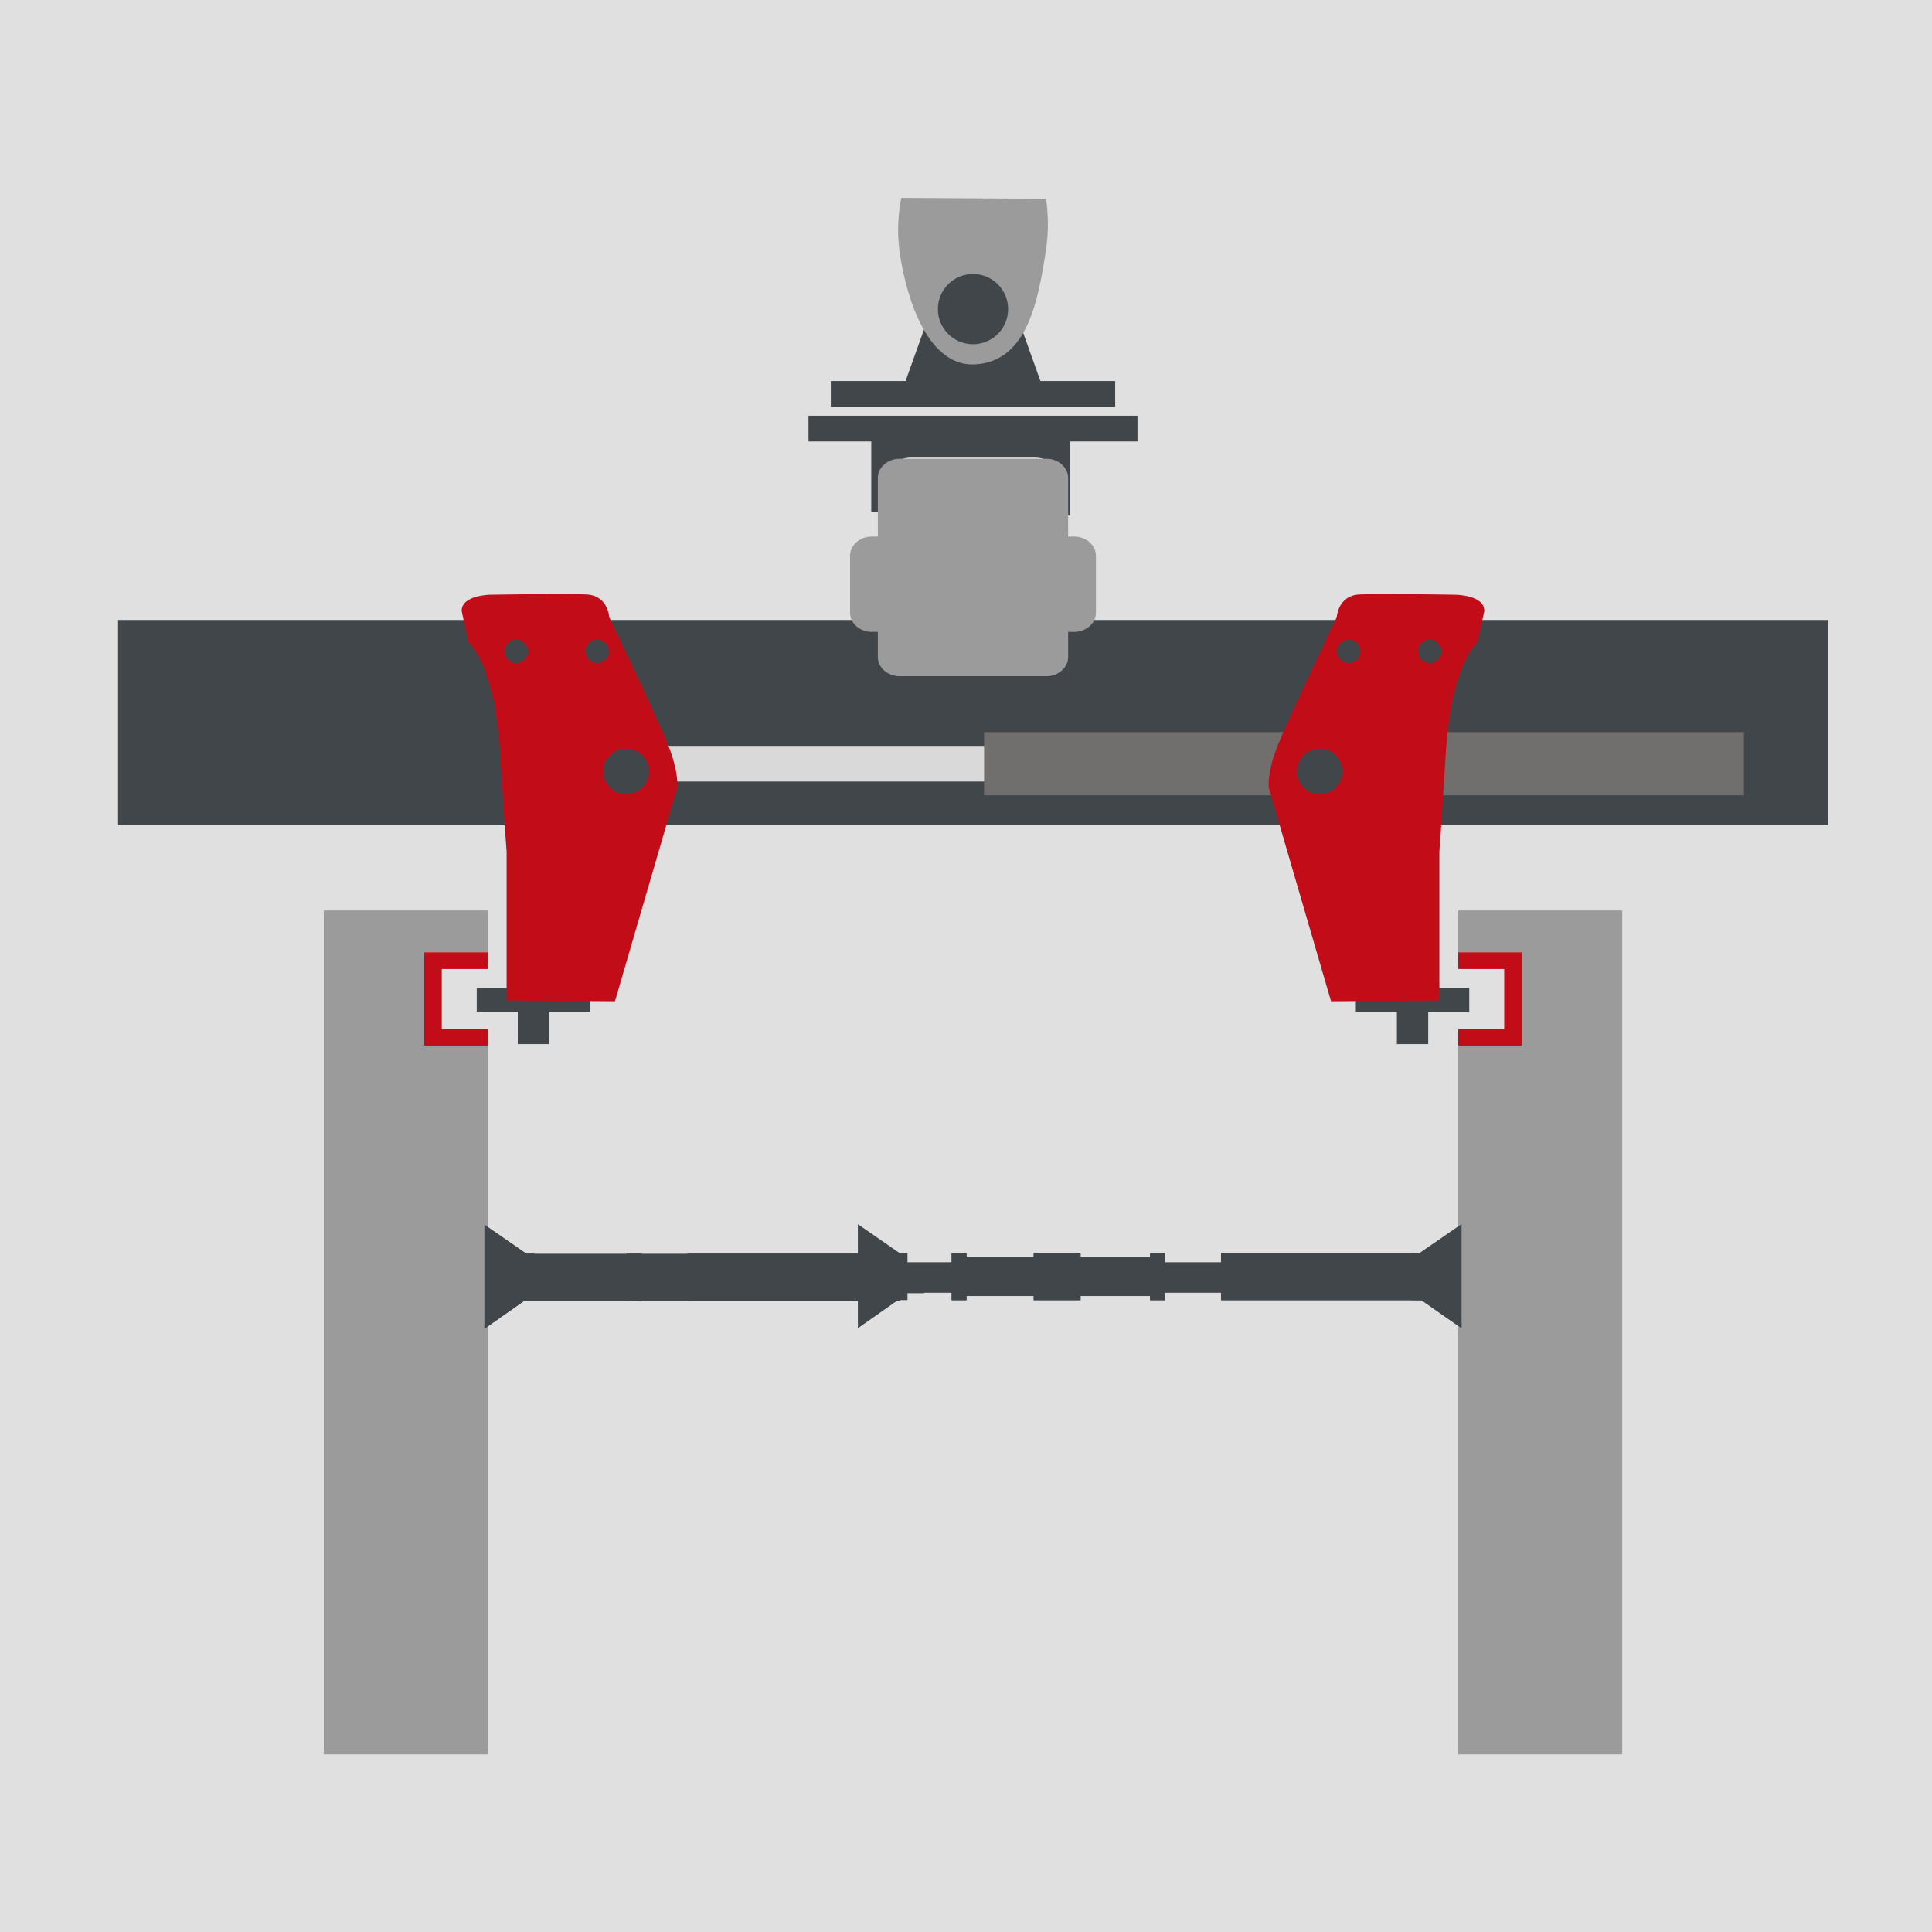 <?xml version="1.0" encoding="UTF-8"?>
<svg id="a" data-name="Ebene 1" xmlns="http://www.w3.org/2000/svg" xmlns:xlink="http://www.w3.org/1999/xlink" viewBox="0 0 220 220">
  <defs>
    <style>
      .i {
        fill: none;
      }

      .j {
        fill: #9c9b9b;
      }

      .k {
        fill: #d9d9d9;
      }

      .l {
        fill: #e0e0e0;
      }

      .m {
        fill: #41464b;
      }

      .n {
        fill: #c20d19;
      }

      .o {
        fill: #706f6e;
      }

      .p {
        clip-path: url(#h);
      }

      .q {
        clip-path: url(#g);
      }

      .r {
        clip-path: url(#e);
      }

      .s {
        clip-path: url(#f);
      }

      .t {
        clip-path: url(#d);
      }

      .u {
        clip-path: url(#b);
      }

      .v {
        clip-path: url(#c);
      }
    </style>
    <clipPath id="b">
      <rect class="i" width="220" height="220"/>
    </clipPath>
    <clipPath id="c">
      <rect class="i" width="220" height="220"/>
    </clipPath>
    <clipPath id="d">
      <rect class="i" width="220" height="220"/>
    </clipPath>
    <clipPath id="e">
      <rect class="i" width="220" height="220"/>
    </clipPath>
    <clipPath id="f">
      <rect class="i" width="220" height="220"/>
    </clipPath>
    <clipPath id="g">
      <rect class="i" width="220" height="220"/>
    </clipPath>
    <clipPath id="h">
      <rect class="i" width="220" height="220"/>
    </clipPath>
  </defs>
  <g class="u">
    <rect class="l" width="220" height="220"/>
    <rect class="m" x="13.445" y="70.598" width="194.727" height="23.364"/>
    <rect class="k" x="73" y="84.939" width="45.57" height="4.058"/>
    <polygon class="m" points="126.987 46.376 126.987 43.389 118.474 43.389 116.392 37.566 105.202 37.566 103.119 43.389 94.606 43.389 94.606 46.376 126.987 46.376"/>
    <g class="v">
      <path class="j" d="m102.633,22.534c-.294,1.489-.56,3.726-.162,6.371.82,5.444,3.287,12.791,8.459,12.592,6.191-.238,7.314-7.666,8.136-12.741.411-2.541.256-4.689.054-6.123"/>
      <path class="j" d="m114.191,35.674c0,1.732-1.52,3.136-3.394,3.136s-3.395-1.404-3.395-3.136,1.52-3.136,3.395-3.136,3.394,1.404,3.394,3.136"/>
      <path class="m" d="m129.526,50.274v-2.937h-37.459v2.937h7.146v7.997h1.41v-3.272c0-1.594,1.404-2.891,3.131-2.891h14.086c1.726,0,3.13,1.297,3.13,2.891v3.272l.872.498v-8.495h7.684Z"/>
    </g>
    <rect class="o" x="112.063" y="83.371" width="86.518" height="7.194"/>
    <polygon class="m" points="67.199 112.5 62.526 112.5 62.526 108.811 58.96 108.811 58.96 112.5 54.287 112.5 54.287 115.205 58.96 115.205 58.96 118.894 62.526 118.894 62.526 115.205 67.199 115.205 67.199 112.5"/>
    <g class="t">
      <path class="n" d="m53.334,73.081s3.002,2.48,3.617,12.564c.615,10.083.738,11.313.738,11.313v16.97l12.337.089,7.092-24.314s.246-1.722-1.107-5.042c-1.352-3.32-6.64-14.387-6.64-14.387,0,0-.123-2.46-2.582-2.583-2.46-.123-10.974.033-10.974.033,0,0-3.278.034-3.243,1.863"/>
    </g>
    <polygon class="m" points="154.394 112.5 159.067 112.5 159.067 108.811 162.633 108.811 162.633 112.5 167.306 112.5 167.306 115.205 162.633 115.205 162.633 118.894 159.067 118.894 159.067 115.205 154.394 115.205 154.394 112.5"/>
    <g class="r">
      <path class="n" d="m168.259,73.082s-3.002,2.48-3.617,12.564c-.615,10.083-.738,11.313-.738,11.313v16.97l-12.337.089-7.092-24.314s-.246-1.722,1.107-5.042c1.352-3.32,6.64-14.388,6.64-14.388,0,0,.123-2.459,2.583-2.582,2.459-.123,10.973.033,10.973.033,0,0,3.278.034,3.243,1.863"/>
      <path class="m" d="m162.892,72.843c-.737-.042-1.369.522-1.411,1.26-.041.737.523,1.369,1.26,1.41.737.042,1.369-.522,1.411-1.259.041-.738-.523-1.369-1.26-1.411"/>
      <path class="m" d="m153.417,72.853c-.732.099-1.245.772-1.147,1.504.099.732.772,1.245,1.504,1.147.732-.099,1.245-.772,1.147-1.504-.099-.732-.772-1.246-1.504-1.147"/>
      <path class="m" d="m148.329,89.547c.937,1.082,2.574,1.2,3.656.264,1.083-.937,1.201-2.574.264-3.656-.937-1.083-2.574-1.201-3.656-.264-1.083.937-1.201,2.574-.264,3.656"/>
      <path class="m" d="m58.701,72.843c.737-.042,1.369.522,1.411,1.26.041.737-.523,1.369-1.26,1.41-.737.042-1.369-.522-1.411-1.259-.041-.738.523-1.369,1.26-1.411"/>
      <path class="m" d="m68.176,72.853c.732.099,1.245.772,1.147,1.504-.099.732-.772,1.245-1.504,1.147-.732-.099-1.245-.772-1.147-1.504.099-.732.772-1.246,1.504-1.147"/>
      <path class="m" d="m73.265,89.547c-.937,1.082-2.574,1.2-3.656.264-1.083-.937-1.201-2.574-.264-3.656.937-1.083,2.574-1.201,3.656-.264,1.083.937,1.201,2.574.264,3.656"/>
    </g>
    <polygon class="j" points="36.867 103.678 36.867 199.779 55.535 199.779 55.535 119.115 48.307 119.115 48.307 119.081 48.307 108.474 48.307 108.439 55.535 108.439 55.535 103.678 36.867 103.678"/>
    <polygon class="n" points="50.304 117.176 50.304 110.343 55.536 110.343 55.536 108.439 48.308 108.439 48.308 119.08 55.536 119.08 55.536 117.176 50.304 117.176"/>
    <polygon class="j" points="184.726 103.678 184.726 199.779 166.058 199.779 166.058 119.115 173.286 119.115 173.286 119.081 173.286 108.474 173.286 108.439 166.058 108.439 166.058 103.678 184.726 103.678"/>
    <polygon class="n" points="171.289 117.176 171.289 110.343 166.057 110.343 166.057 108.439 173.285 108.439 173.285 119.08 166.057 119.08 166.057 117.176 171.289 117.176"/>
    <g class="s">
      <path class="j" d="m119.154,52.24h-16.714c-1.369,0-2.479.981-2.479,2.192v6.669h-.686c-1.369,0-2.478.981-2.478,2.192v6.47c0,1.21,1.109,2.192,2.478,2.192h.686v2.853c0,1.211,1.11,2.192,2.479,2.192h16.714c1.369,0,2.478-.981,2.478-2.192v-2.853h.686c1.369,0,2.479-.982,2.479-2.192v-6.47c0-1.211-1.11-2.192-2.479-2.192h-.686v-6.669c0-1.211-1.109-2.192-2.478-2.192"/>
    </g>
    <polyline class="m" points="165.94 143.768 102.713 143.768 102.713 147.174 165.94 147.174"/>
    <polyline class="m" points="165.962 143.748 102.691 143.748 102.691 147.194 165.962 147.194"/>
    <polyline class="m" points="163.211 142.709 139.058 142.709 139.058 148.044 163.211 148.044"/>
    <polyline class="m" points="163.234 142.689 139.037 142.689 139.037 148.063 163.234 148.063"/>
    <polyline class="m" points="166.411 139.42 161.648 142.709 160.766 142.709 160.766 148.035 161.849 148.035 166.411 151.229"/>
    <polyline class="m" points="166.433 139.4 161.633 142.7 160.744 142.7 160.744 148.044 161.835 148.044 166.433 151.248"/>
    <path class="m" d="m142.84,142.794v5.219m-2.433-5.219v5.219m-42.72-8.613l4.768,3.3h.882v5.344h-1.081l-4.569,3.204"/>
    <polygon class="m" points="117.709 142.71 123.043 142.71 123.043 143.192 131.657 143.192 131.657 147.563 123.043 147.563 123.043 148.044 117.709 148.044 117.709 147.563 109.382 147.563 109.382 143.192 117.709 143.192 117.709 142.71"/>
    <polygon class="m" points="117.703 142.69 123.047 142.69 123.047 143.175 131.679 143.175 131.679 147.579 123.047 147.579 123.047 148.064 117.703 148.064 117.703 147.579 109.359 147.579 109.359 143.175 117.703 143.175 117.703 142.69"/>
    <rect class="m" x="108.377" y="142.709" width="1.667" height="5.335"/>
    <rect class="m" x="108.356" y="142.689" width="1.711" height="5.374"/>
    <rect class="m" x="130.98" y="142.709" width="1.667" height="5.335"/>
    <rect class="m" x="130.957" y="142.689" width="1.712" height="5.374"/>
    <g class="q">
      <path class="m" d="m121.284,145.377c0-.49-.407-.888-.908-.888s-.909.398-.909.888.408.889.909.889.908-.398.908-.889"/>
      <path class="m" d="m121.306,145.377c0-.501-.417-.908-.931-.908s-.93.407-.93.908.417.908.93.908.931-.406.931-.908"/>
    </g>
    <polyline class="m" points="105.196 143.828 60.187 143.828 60.187 147.234 105.196 147.234"/>
    <polyline class="m" points="105.218 143.808 60.165 143.808 60.165 147.253 105.218 147.253"/>
    <polyline class="m" points="102.467 142.769 59.902 142.769 59.902 148.104 102.467 148.104"/>
    <polyline class="m" points="102.489 142.749 78.292 142.749 78.292 148.123 102.489 148.123"/>
    <polyline class="m" points="55.183 139.48 59.946 142.769 60.827 142.769 60.827 148.095 59.747 148.095 55.183 151.289"/>
    <path class="m" d="m82.095,142.854v5.219m-2.433-5.219v5.219m-24.502-8.613l4.768,3.3h.882v5.344h-1.081l-4.569,3.204"/>
    <rect class="m" x="71.351" y="142.749" width="1.712" height="5.374"/>
    <g class="p">
      <path class="m" d="m61.7,145.437c0-.501-.417-.908-.931-.908s-.93.407-.93.908.417.908.93.908.931-.406.931-.908"/>
      <path class="m" d="m110.797,39.2c2.209,0,4-1.791,4-4s-1.791-4-4-4-4,1.791-4,4,1.791,4,4,4"/>
    </g>
  </g>
</svg>